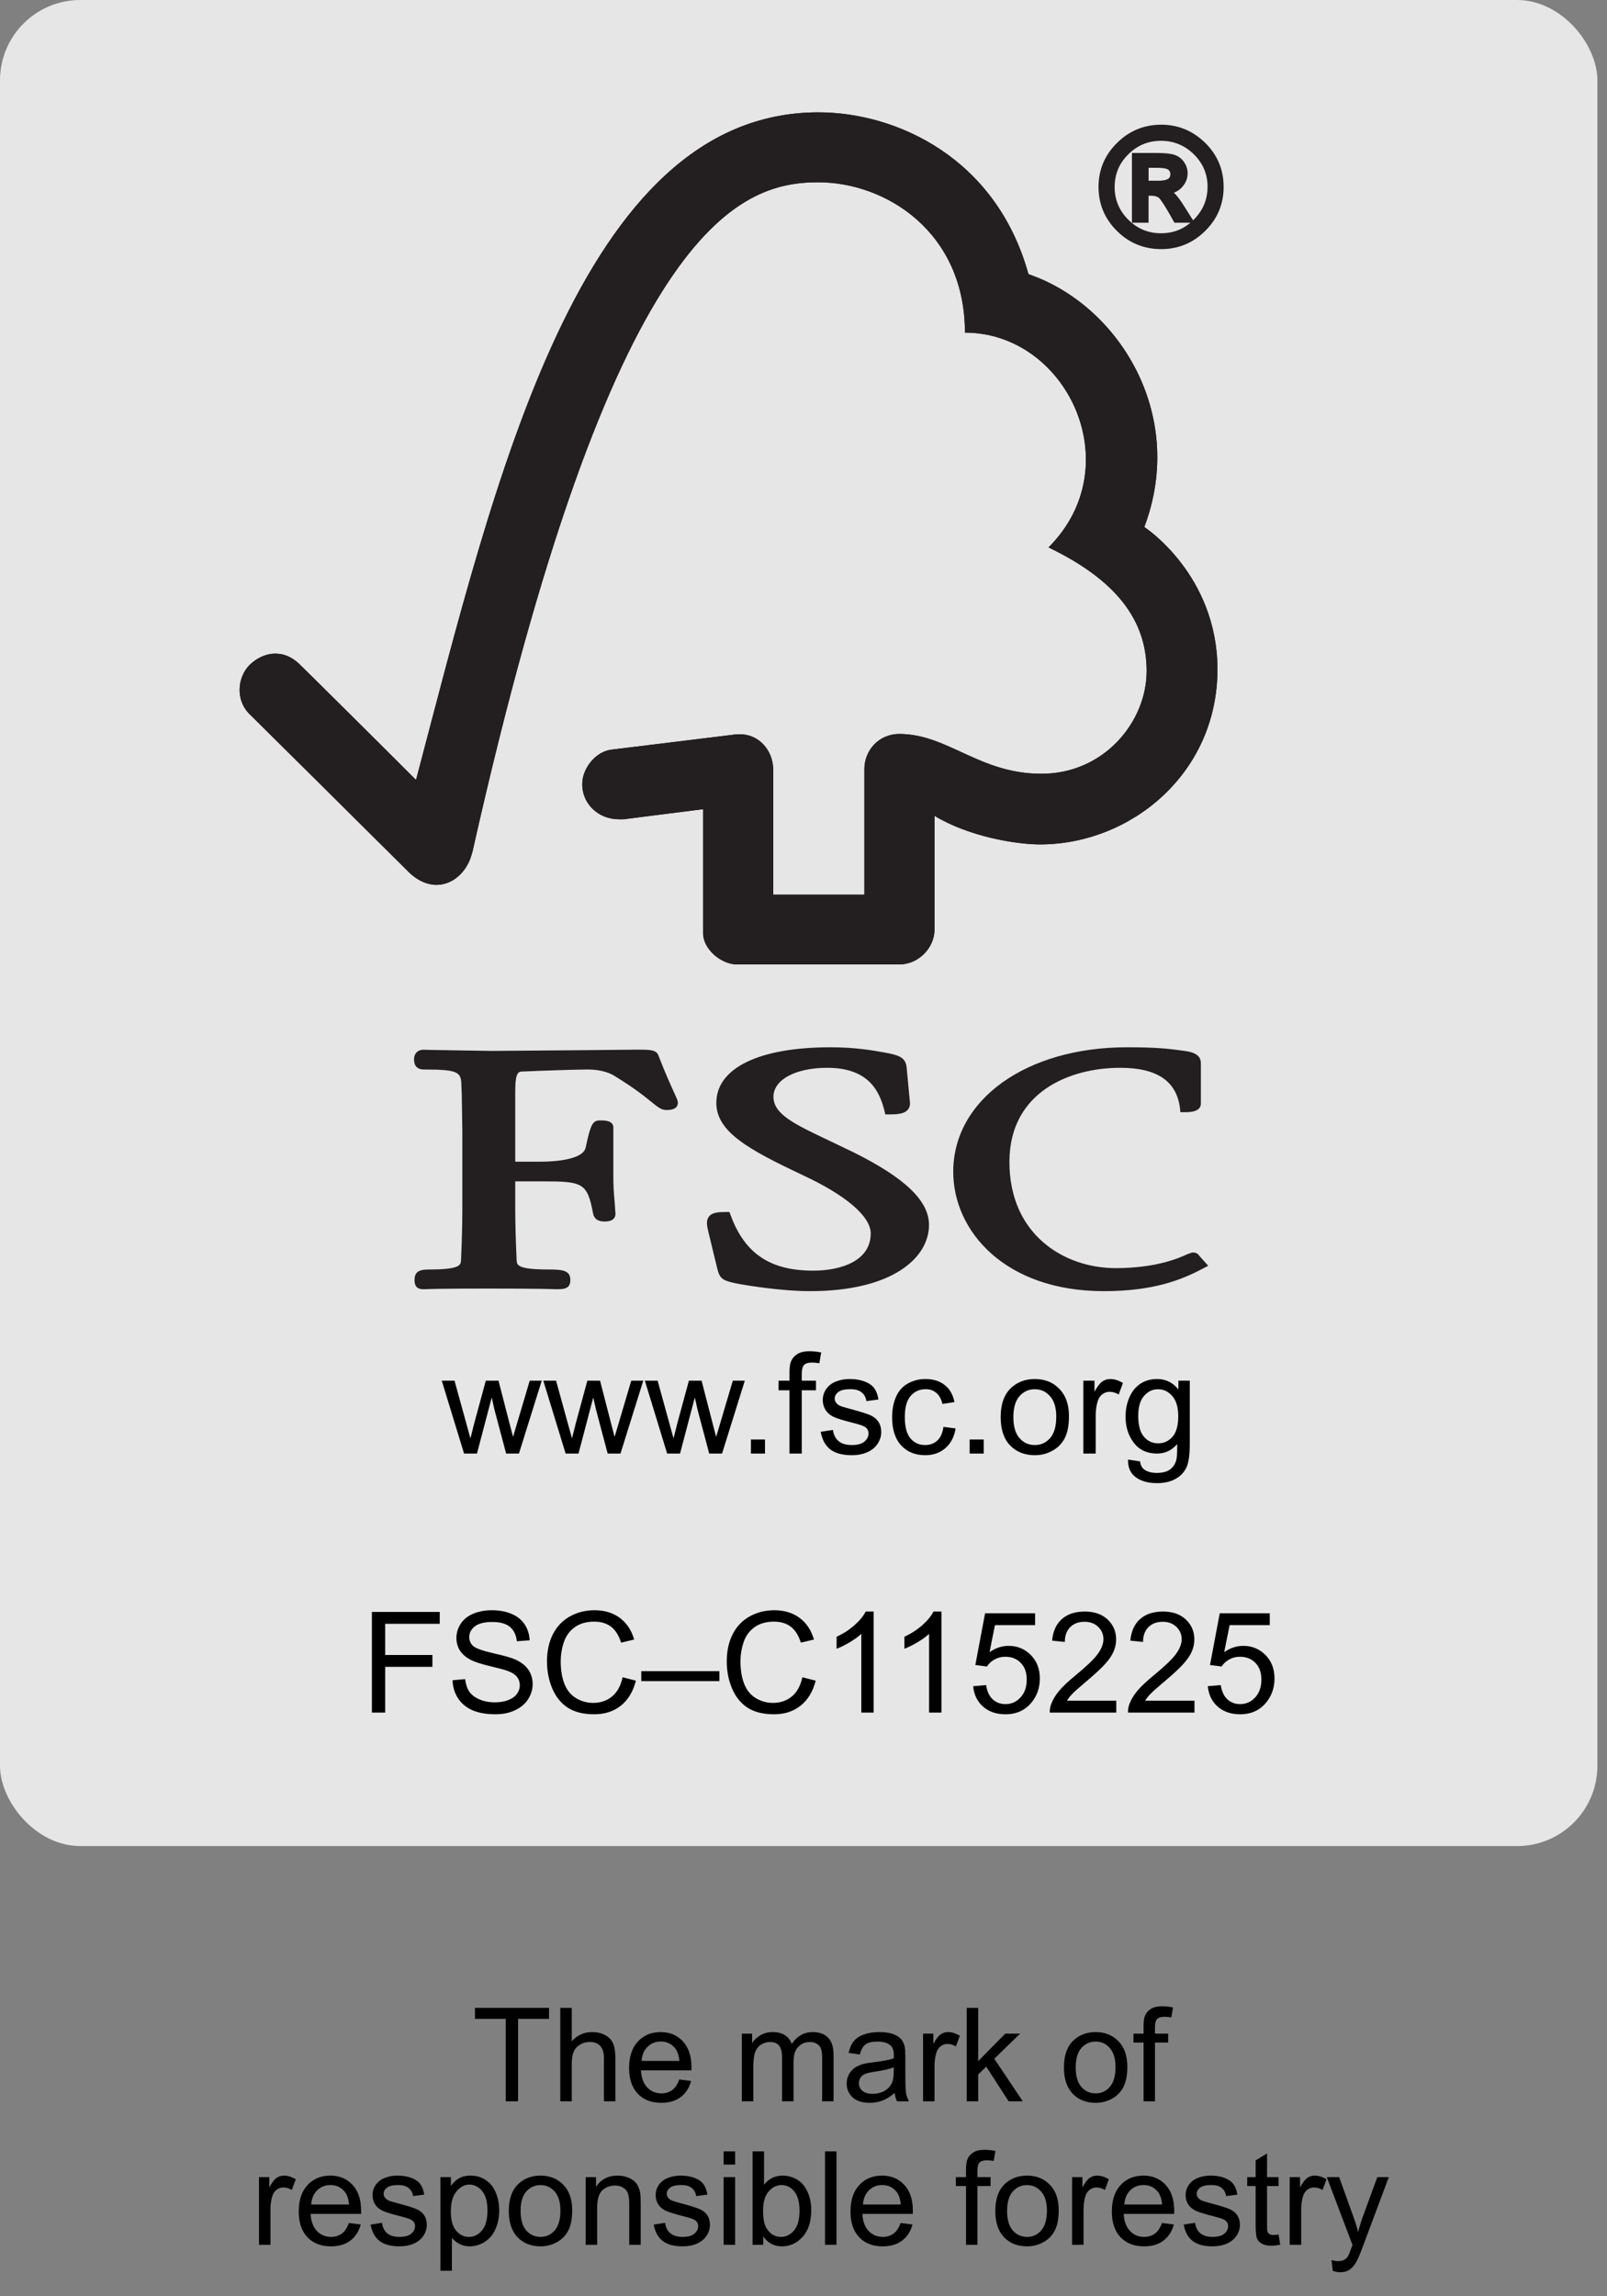 <?xml version="1.0" encoding="UTF-8"?> <svg xmlns="http://www.w3.org/2000/svg" width="112" height="160" viewBox="0 0 112 160" fill="none"><rect x="0" y="0" width="112" height="160" fill="#808080" stroke="none"/><rect opacity="0.8" width="111.33" height="128.631" rx="5.596" fill="white"></rect><g clip-path="url(#clip0_6961_6793)"><path d="M57.045 7.828C40.364 7.828 34.478 33.609 28.994 54.347C27.011 52.353 20.907 46.297 20.901 46.307C19.673 45.097 18.263 45.49 17.399 46.328C16.53 47.199 16.403 48.796 17.399 49.765C17.45 49.808 25.67 57.962 28.511 60.789C29.295 61.548 30.429 61.995 31.563 61.336C32.737 60.617 32.898 59.346 32.93 59.346C42.669 15.938 51.373 12.701 57.022 12.701C61.775 12.701 67.252 16.192 67.252 23.177C74.339 23.177 78.781 32.44 73.077 38.143C77.806 40.419 79.915 43.217 79.915 46.759C79.915 50.304 76.931 53.923 72.575 53.914C68.255 53.914 66.06 51.153 62.695 51.141C61.169 51.141 60.243 52.367 60.243 53.577V62.341H53.889V53.61C53.871 52.242 52.859 51.165 51.598 51.165C51.578 51.165 51.054 51.181 51.062 51.199L42.552 52.242C41.526 52.396 40.578 53.505 40.578 54.649C40.578 55.992 41.683 57.106 43.191 57.087C43.383 57.087 43.641 57.087 43.616 57.066C43.601 57.066 49.003 56.383 49.003 56.383V65.033C49.003 66.127 50.251 67.201 51.372 67.201H62.677C63.992 67.201 65.134 66.072 65.134 64.747V56.847C67.5 58.282 70.79 58.838 72.478 58.838C78.82 58.838 84.869 53.88 84.851 46.607C84.826 40.014 79.753 36.721 79.753 36.721C82.731 28.835 77.915 21.221 71.678 19.104C69.43 10.969 62.444 7.828 57.045 7.828Z" fill="#231F20"></path><path d="M57.045 7.828C40.364 7.828 34.478 33.609 28.994 54.347C27.011 52.353 20.907 46.297 20.901 46.307C19.673 45.097 18.263 45.49 17.399 46.328C16.53 47.199 16.403 48.796 17.399 49.765C17.45 49.808 25.67 57.962 28.511 60.789C29.295 61.548 30.429 61.995 31.563 61.336C32.737 60.617 32.898 59.346 32.93 59.346C42.669 15.938 51.373 12.701 57.022 12.701C61.775 12.701 67.252 16.192 67.252 23.177C74.339 23.177 78.781 32.44 73.077 38.143C77.806 40.419 79.915 43.217 79.915 46.759C79.915 50.304 76.931 53.923 72.575 53.914C68.255 53.914 66.06 51.153 62.695 51.141C61.169 51.141 60.243 52.367 60.243 53.577V62.341H53.889V53.61C53.871 52.242 52.859 51.165 51.598 51.165C51.578 51.165 51.054 51.181 51.062 51.199L42.552 52.242C41.526 52.396 40.578 53.505 40.578 54.649C40.578 55.992 41.683 57.106 43.191 57.087C43.383 57.087 43.641 57.087 43.616 57.066C43.601 57.066 49.003 56.383 49.003 56.383V65.033C49.003 66.127 50.251 67.201 51.372 67.201H62.677C63.992 67.201 65.134 66.072 65.134 64.747V56.847C67.5 58.282 70.79 58.838 72.478 58.838C78.82 58.838 84.869 53.88 84.851 46.607C84.826 40.014 79.753 36.721 79.753 36.721C82.731 28.835 77.915 21.221 71.678 19.104C69.43 10.969 62.444 7.828 57.045 7.828ZM49.925 76.847C49.925 78.885 52.211 80.115 55.978 81.897C58.966 83.287 60.685 84.76 60.685 85.944C60.685 87.859 58.616 88.537 56.677 88.537C53.676 88.537 51.905 87.347 50.923 84.677L50.837 84.452H50.595C50.068 84.452 49.648 84.477 49.414 84.76C49.205 85.034 49.264 85.392 49.349 85.742C49.343 85.733 50.012 88.479 50.012 88.479C50.191 89.147 50.433 89.255 51.505 89.465C51.975 89.546 54.401 89.965 56.456 89.965C62.188 89.965 64.747 87.648 64.747 85.35C64.747 83.676 63.081 82.077 59.487 80.291L57.855 79.508C55.396 78.343 53.906 77.65 53.906 76.421C53.906 75.231 55.449 74.403 57.648 74.403C60.522 74.403 61.288 75.999 61.64 77.389L61.702 77.65H61.974C62.613 77.65 63.017 77.598 63.253 77.342C63.39 77.196 63.446 76.995 63.413 76.76L63.189 74.389C63.126 73.625 62.543 73.516 61.733 73.352C60.77 73.181 59.617 72.973 57.877 72.973C52.897 72.972 49.925 74.424 49.925 76.847ZM66.436 81.648C66.436 85.776 70.035 89.965 76.931 89.965C80.405 89.965 82.357 89.172 83.814 88.402L84.207 88.196L83.571 87.488L83.606 87.523C83.452 87.312 83.332 87.27 83.099 87.27L82.763 87.385C82.241 87.626 80.647 88.361 77.754 88.361C74.188 88.361 70.352 86.049 70.352 80.958C70.352 76.114 74.516 74.403 78.065 74.403C80.623 74.403 81.983 75.309 82.236 77.188L82.265 77.494H82.583C82.887 77.494 83.695 77.494 83.695 76.892V74.07C83.695 73.373 82.894 73.279 82.56 73.228L82.226 73.181C81.408 73.075 80.624 72.972 78.549 72.972C71.528 72.972 66.436 76.622 66.436 81.648ZM40.466 73.176L34.258 73.226L30.121 73.159L29.492 73.144C29.123 73.144 28.858 73.408 28.858 73.79C28.858 73.965 28.858 74.521 29.544 74.521C32.044 74.521 32.136 74.72 32.159 75.674L32.183 76.275L32.222 78.818V84.292C32.222 85.197 32.189 86.641 32.13 87.804C32.113 88.14 32.096 88.457 29.889 88.457C29.262 88.457 28.892 88.583 28.892 89.185C28.892 89.366 28.892 89.83 29.492 89.83H29.631C29.895 89.818 30.594 89.785 34.049 89.785C37.729 89.785 38.467 89.823 38.718 89.83H38.847C39.33 89.83 39.751 89.785 39.751 89.185C39.751 88.513 39.192 88.457 38.259 88.457C36.041 88.457 36.024 88.14 36.008 87.811C35.955 86.742 35.91 85.299 35.91 84.291V82.315H37.77C40.616 82.315 40.932 82.396 41.339 84.576C41.456 85.051 41.837 85.111 42.154 85.111C42.823 85.111 42.896 84.747 42.896 84.586L42.84 83.766C42.776 83.155 42.745 82.54 42.747 81.925V78.57C42.747 78.067 42.138 78.067 41.813 78.067C41.277 78.067 41.152 78.406 40.811 79.993C40.654 80.594 39.479 80.944 37.587 80.944H35.91V76.017C35.91 74.675 36.148 74.665 36.444 74.661C37.533 74.611 40.171 74.52 40.964 74.52C41.718 74.52 42.412 74.692 42.855 74.984C44.266 75.852 44.987 76.444 45.424 76.801C45.852 77.141 46.092 77.343 46.44 77.343C46.646 77.343 47.245 77.343 47.245 76.827C47.245 76.701 47.188 76.585 46.995 76.159C46.768 75.652 46.38 74.822 45.89 73.545C45.748 73.138 45.282 73.138 44.412 73.138L40.466 73.176ZM79.829 12.817H80.706C81.107 12.817 81.385 12.752 81.547 12.639C81.701 12.524 81.781 12.359 81.781 12.144C81.781 11.94 81.701 11.776 81.555 11.659C81.407 11.546 81.107 11.482 80.652 11.482H79.829L79.829 12.817ZM82.859 15.309H81.977C81.425 14.309 81.057 13.748 80.894 13.617C80.723 13.491 80.515 13.43 80.257 13.43H79.83V15.309H79.11V10.885H80.654C81.114 10.885 81.462 10.918 81.714 10.989C81.962 11.046 82.165 11.185 82.319 11.398C82.475 11.604 82.555 11.84 82.555 12.082C82.555 12.384 82.445 12.655 82.221 12.904C82.003 13.152 81.691 13.29 81.279 13.323V13.335C81.541 13.401 81.892 13.771 82.312 14.448L82.859 15.309ZM80.919 16.47C81.869 16.47 82.678 16.139 83.353 15.464C84.029 14.787 84.374 13.981 84.38 13.027C84.38 12.082 84.04 11.273 83.364 10.605C82.685 9.937 81.869 9.596 80.919 9.596C79.968 9.596 79.149 9.931 78.482 10.599C77.807 11.273 77.472 12.082 77.467 13.027C77.467 13.974 77.807 14.787 78.476 15.458C79.151 16.131 79.962 16.47 80.919 16.47ZM80.936 8.915C82.063 8.915 83.031 9.315 83.843 10.114C84.662 10.924 85.066 11.895 85.066 13.027C85.066 14.161 84.66 15.132 83.853 15.938C83.043 16.741 82.071 17.147 80.936 17.147C79.791 17.147 78.809 16.75 78.004 15.948C77.185 15.139 76.781 14.167 76.781 13.027C76.781 11.895 77.187 10.93 78.004 10.121C78.809 9.315 79.791 8.915 80.936 8.915Z" fill="#231F20"></path><path d="M80.934 17.358C79.726 17.358 78.688 16.932 77.845 16.091C76.991 15.249 76.562 14.217 76.562 13.022C76.562 11.835 76.991 10.806 77.845 9.965C78.694 9.119 79.733 8.688 80.934 8.688C82.111 8.688 83.145 9.117 83.999 9.957C84.854 10.799 85.281 11.828 85.281 13.021C85.281 14.211 84.856 15.24 84.005 16.081C83.158 16.928 82.121 17.358 80.934 17.358ZM80.934 9.125C79.855 9.125 78.92 9.509 78.154 10.273C77.377 11.043 76.995 11.94 76.995 13.021C76.995 14.11 77.377 15.013 78.154 15.78C78.91 16.535 79.85 16.922 80.934 16.922C82.016 16.922 82.923 16.548 83.696 15.774C84.458 15.013 84.845 14.091 84.845 13.021C84.845 11.951 84.455 11.021 83.69 10.264C82.923 9.507 81.993 9.125 80.934 9.125Z" fill="#231F20"></path><path d="M80.918 16.688C79.915 16.688 79.042 16.327 78.32 15.611C77.605 14.898 77.242 14.028 77.242 13.025C77.251 12.015 77.615 11.148 78.326 10.442C79.034 9.737 79.905 9.375 80.918 9.375C81.92 9.375 82.794 9.737 83.514 10.447C84.234 11.154 84.597 12.025 84.597 13.025C84.591 14.03 84.225 14.901 83.504 15.617C82.795 16.331 81.921 16.688 80.918 16.688ZM80.918 9.811C80.028 9.811 79.261 10.13 78.638 10.752C77.999 11.384 77.692 12.125 77.684 13.028C77.684 13.909 78.002 14.676 78.631 15.302C79.273 15.94 80.022 16.253 80.918 16.253C81.816 16.253 82.559 15.943 83.198 15.305C83.838 14.669 84.152 13.921 84.162 13.022C84.162 12.132 83.846 11.39 83.209 10.755C82.573 10.13 81.801 9.811 80.918 9.811Z" fill="#231F20"></path><path d="M83.258 15.519H81.851L81.788 15.406C81.031 14.035 80.801 13.81 80.761 13.778C80.636 13.691 80.468 13.639 80.26 13.639H80.048V15.519H78.891V10.66H80.654C81.157 10.66 81.512 10.695 81.773 10.765C82.066 10.841 82.312 11.005 82.499 11.26C82.681 11.507 82.772 11.781 82.772 12.072C82.772 12.433 82.64 12.76 82.381 13.043C82.234 13.214 82.044 13.339 81.818 13.426C82.026 13.627 82.25 13.923 82.503 14.326L83.258 15.519ZM82.108 15.084H82.461L82.129 14.558C81.589 13.688 81.304 13.561 81.232 13.546L81.115 13.521C81.328 13.749 81.656 14.272 82.108 15.084ZM79.327 15.084H79.612V13.204H80.261C80.56 13.204 80.821 13.281 81.027 13.434C81.04 13.442 81.052 13.451 81.063 13.462V13.13L81.264 13.094C81.618 13.068 81.877 12.955 82.055 12.752C82.248 12.543 82.338 12.324 82.338 12.072C82.338 11.879 82.272 11.688 82.146 11.517C82.019 11.347 81.86 11.24 81.661 11.192C81.438 11.124 81.113 11.096 80.655 11.096H79.328V15.084H79.327Z" fill="#231F20"></path><path d="M80.71 13.028H79.613V11.258H80.656C81.159 11.258 81.496 11.332 81.692 11.483C81.897 11.641 82.003 11.87 82.003 12.139C82.003 12.422 81.894 12.648 81.683 12.809C81.475 12.96 81.156 13.028 80.71 13.028ZM80.051 12.593H80.712C81.144 12.593 81.34 12.515 81.426 12.454C81.521 12.38 81.569 12.283 81.569 12.139C81.571 12.079 81.559 12.02 81.534 11.965C81.509 11.911 81.472 11.863 81.426 11.825C81.385 11.796 81.21 11.694 80.657 11.694H80.051V12.593Z" fill="#231F20"></path></g><path d="M35.248 146.414V140.673H33.103V139.904H38.263V140.673H36.109V146.414H35.248ZM39.049 146.414V139.904H39.848V142.24C40.221 141.808 40.692 141.592 41.26 141.592C41.61 141.592 41.913 141.661 42.171 141.8C42.428 141.937 42.612 142.126 42.721 142.369C42.834 142.612 42.89 142.964 42.89 143.426V146.414H42.091V143.426C42.091 143.026 42.003 142.736 41.829 142.555C41.657 142.372 41.413 142.28 41.096 142.28C40.859 142.28 40.636 142.342 40.426 142.467C40.218 142.588 40.07 142.754 39.982 142.964C39.893 143.174 39.848 143.464 39.848 143.834V146.414H39.049ZM47.339 144.895L48.165 144.998C48.035 145.48 47.794 145.855 47.441 146.121C47.089 146.387 46.639 146.521 46.092 146.521C45.402 146.521 44.854 146.309 44.449 145.886C44.046 145.459 43.845 144.863 43.845 144.096C43.845 143.303 44.049 142.687 44.458 142.249C44.866 141.811 45.396 141.592 46.047 141.592C46.678 141.592 47.193 141.806 47.593 142.236C47.992 142.665 48.192 143.269 48.192 144.047C48.192 144.095 48.19 144.166 48.188 144.26H44.671C44.7 144.779 44.847 145.175 45.11 145.45C45.374 145.726 45.702 145.863 46.096 145.863C46.389 145.863 46.639 145.786 46.846 145.633C47.054 145.479 47.218 145.233 47.339 144.895ZM44.715 143.603H47.348C47.313 143.207 47.212 142.909 47.046 142.711C46.792 142.403 46.462 142.249 46.056 142.249C45.689 142.249 45.38 142.372 45.128 142.618C44.879 142.863 44.742 143.192 44.715 143.603ZM51.704 146.414V141.698H52.419V142.36C52.567 142.129 52.764 141.944 53.01 141.805C53.255 141.663 53.535 141.592 53.849 141.592C54.198 141.592 54.484 141.664 54.706 141.809C54.931 141.954 55.089 142.157 55.181 142.418C55.554 141.867 56.04 141.592 56.638 141.592C57.105 141.592 57.465 141.722 57.717 141.983C57.968 142.24 58.094 142.638 58.094 143.177V146.414H57.299V143.443C57.299 143.124 57.273 142.894 57.219 142.755C57.169 142.613 57.076 142.499 56.94 142.413C56.803 142.327 56.644 142.284 56.46 142.284C56.128 142.284 55.853 142.395 55.634 142.618C55.415 142.837 55.306 143.189 55.306 143.674V146.414H54.506V143.35C54.506 142.995 54.441 142.729 54.311 142.551C54.181 142.373 53.967 142.284 53.671 142.284C53.446 142.284 53.238 142.344 53.045 142.462C52.856 142.581 52.718 142.754 52.632 142.982C52.547 143.21 52.504 143.538 52.504 143.967V146.414H51.704ZM62.357 145.832C62.061 146.084 61.775 146.262 61.5 146.365C61.227 146.469 60.934 146.521 60.621 146.521C60.103 146.521 59.704 146.395 59.426 146.143C59.148 145.889 59.009 145.564 59.009 145.171C59.009 144.94 59.061 144.73 59.164 144.54C59.271 144.348 59.408 144.194 59.577 144.078C59.749 143.963 59.941 143.876 60.154 143.816C60.311 143.775 60.548 143.735 60.865 143.697C61.51 143.62 61.985 143.528 62.29 143.421C62.293 143.312 62.295 143.242 62.295 143.213C62.295 142.887 62.219 142.657 62.068 142.524C61.864 142.344 61.56 142.253 61.158 142.253C60.782 142.253 60.504 142.32 60.323 142.453C60.145 142.583 60.014 142.816 59.928 143.15L59.146 143.044C59.218 142.709 59.334 142.44 59.497 142.236C59.66 142.028 59.895 141.87 60.203 141.761C60.511 141.648 60.868 141.592 61.273 141.592C61.676 141.592 62.003 141.639 62.255 141.734C62.506 141.829 62.691 141.948 62.81 142.094C62.928 142.236 63.011 142.416 63.058 142.635C63.085 142.771 63.098 143.017 63.098 143.372V144.438C63.098 145.181 63.115 145.652 63.147 145.85C63.183 146.046 63.251 146.233 63.352 146.414H62.517C62.434 146.248 62.38 146.054 62.357 145.832ZM62.29 144.047C62 144.166 61.565 144.266 60.985 144.349C60.656 144.397 60.424 144.45 60.288 144.509C60.151 144.568 60.046 144.656 59.972 144.771C59.898 144.884 59.861 145.009 59.861 145.149C59.861 145.362 59.941 145.539 60.101 145.681C60.264 145.823 60.501 145.895 60.812 145.895C61.119 145.895 61.393 145.828 61.633 145.695C61.873 145.559 62.049 145.374 62.161 145.14C62.247 144.959 62.29 144.693 62.29 144.34V144.047ZM64.333 146.414V141.698H65.052V142.413C65.236 142.079 65.404 141.858 65.558 141.752C65.715 141.645 65.887 141.592 66.073 141.592C66.343 141.592 66.617 141.678 66.895 141.849L66.62 142.591C66.424 142.475 66.229 142.418 66.034 142.418C65.859 142.418 65.702 142.471 65.563 142.578C65.424 142.681 65.325 142.826 65.265 143.013C65.177 143.297 65.132 143.608 65.132 143.945V146.414H64.333ZM67.374 146.414V139.904H68.174V143.617L70.065 141.698H71.1L69.297 143.448L71.282 146.414H70.296L68.738 144.003L68.174 144.545V146.414H67.374ZM74.151 144.056C74.151 143.183 74.393 142.536 74.879 142.116C75.284 141.766 75.779 141.592 76.362 141.592C77.01 141.592 77.54 141.805 77.952 142.231C78.363 142.655 78.569 143.241 78.569 143.99C78.569 144.596 78.477 145.075 78.293 145.424C78.113 145.77 77.848 146.04 77.499 146.232C77.152 146.424 76.773 146.521 76.362 146.521C75.702 146.521 75.167 146.309 74.759 145.886C74.353 145.462 74.151 144.853 74.151 144.056ZM74.972 144.056C74.972 144.66 75.104 145.113 75.367 145.415C75.631 145.714 75.962 145.863 76.362 145.863C76.759 145.863 77.089 145.712 77.352 145.411C77.616 145.109 77.747 144.648 77.747 144.03C77.747 143.446 77.614 143.005 77.348 142.706C77.084 142.404 76.756 142.253 76.362 142.253C75.962 142.253 75.631 142.403 75.367 142.702C75.104 143.001 74.972 143.452 74.972 144.056ZM79.701 146.414V142.32H78.995V141.698H79.701V141.197C79.701 140.88 79.729 140.644 79.785 140.491C79.862 140.283 79.997 140.116 80.19 139.989C80.385 139.859 80.657 139.793 81.007 139.793C81.232 139.793 81.48 139.82 81.753 139.873L81.633 140.57C81.467 140.541 81.31 140.526 81.162 140.526C80.919 140.526 80.748 140.578 80.647 140.681C80.546 140.785 80.496 140.979 80.496 141.263V141.698H81.415V142.32H80.496V146.414H79.701ZM18.05 156.414V151.698H18.77V152.413C18.953 152.079 19.122 151.858 19.276 151.752C19.433 151.645 19.605 151.592 19.791 151.592C20.06 151.592 20.334 151.678 20.613 151.849L20.337 152.591C20.142 152.475 19.946 152.418 19.751 152.418C19.576 152.418 19.419 152.471 19.28 152.578C19.141 152.681 19.042 152.826 18.983 153.013C18.894 153.297 18.85 153.608 18.85 153.945V156.414H18.05ZM24.316 154.895L25.142 154.998C25.011 155.48 24.77 155.855 24.418 156.121C24.066 156.387 23.616 156.521 23.068 156.521C22.378 156.521 21.831 156.309 21.425 155.886C21.023 155.459 20.821 154.863 20.821 154.096C20.821 153.303 21.025 152.687 21.434 152.249C21.843 151.811 22.372 151.592 23.024 151.592C23.654 151.592 24.169 151.806 24.569 152.236C24.968 152.665 25.168 153.269 25.168 154.047C25.168 154.095 25.167 154.166 25.164 154.26H21.647C21.677 154.779 21.823 155.175 22.087 155.45C22.35 155.726 22.679 155.863 23.073 155.863C23.366 155.863 23.616 155.786 23.823 155.633C24.03 155.479 24.194 155.233 24.316 154.895ZM21.692 153.603H24.325C24.289 153.207 24.189 152.909 24.023 152.711C23.768 152.403 23.438 152.249 23.032 152.249C22.665 152.249 22.356 152.372 22.105 152.618C21.856 152.863 21.718 153.192 21.692 153.603ZM25.83 155.006L26.62 154.882C26.665 155.199 26.788 155.442 26.989 155.61C27.193 155.779 27.477 155.863 27.841 155.863C28.209 155.863 28.481 155.789 28.659 155.641C28.836 155.49 28.925 155.314 28.925 155.113C28.925 154.932 28.846 154.79 28.69 154.687C28.58 154.616 28.308 154.525 27.873 154.416C27.286 154.268 26.879 154.141 26.651 154.034C26.427 153.924 26.255 153.775 26.136 153.586C26.021 153.393 25.963 153.181 25.963 152.951C25.963 152.74 26.011 152.546 26.105 152.369C26.203 152.188 26.335 152.039 26.5 151.92C26.625 151.829 26.794 151.752 27.007 151.689C27.223 151.624 27.454 151.592 27.699 151.592C28.069 151.592 28.394 151.645 28.672 151.752C28.953 151.858 29.16 152.003 29.294 152.187C29.427 152.367 29.518 152.61 29.569 152.915L28.787 153.022C28.752 152.779 28.648 152.589 28.477 152.453C28.308 152.317 28.068 152.249 27.757 152.249C27.39 152.249 27.128 152.31 26.971 152.431C26.814 152.552 26.736 152.694 26.736 152.857C26.736 152.961 26.768 153.054 26.834 153.137C26.899 153.223 27.001 153.294 27.14 153.35C27.22 153.38 27.455 153.448 27.846 153.554C28.411 153.705 28.805 153.83 29.027 153.927C29.252 154.022 29.428 154.161 29.555 154.345C29.683 154.528 29.746 154.756 29.746 155.029C29.746 155.295 29.668 155.547 29.511 155.784C29.357 156.017 29.134 156.199 28.841 156.33C28.547 156.457 28.216 156.521 27.846 156.521C27.233 156.521 26.765 156.393 26.443 156.139C26.123 155.884 25.919 155.507 25.83 155.006ZM30.697 158.221V151.698H31.425V152.311C31.597 152.071 31.791 151.892 32.007 151.774C32.223 151.652 32.485 151.592 32.792 151.592C33.195 151.592 33.55 151.695 33.858 151.903C34.166 152.11 34.398 152.403 34.555 152.782C34.712 153.158 34.791 153.571 34.791 154.021C34.791 154.503 34.703 154.938 34.529 155.326C34.357 155.711 34.105 156.007 33.774 156.214C33.445 156.419 33.099 156.521 32.735 156.521C32.468 156.521 32.229 156.464 32.016 156.352C31.805 156.239 31.632 156.097 31.496 155.926V158.221H30.697ZM31.421 154.083C31.421 154.69 31.543 155.138 31.789 155.428C32.035 155.718 32.332 155.863 32.681 155.863C33.037 155.863 33.34 155.714 33.592 155.415C33.846 155.113 33.974 154.647 33.974 154.016C33.974 153.415 33.849 152.965 33.601 152.666C33.355 152.367 33.06 152.218 32.717 152.218C32.377 152.218 32.075 152.378 31.811 152.697C31.551 153.014 31.421 153.476 31.421 154.083ZM35.461 154.056C35.461 153.183 35.704 152.536 36.19 152.116C36.595 151.766 37.089 151.592 37.673 151.592C38.321 151.592 38.851 151.805 39.262 152.231C39.674 152.655 39.879 153.241 39.879 153.99C39.879 154.596 39.788 155.075 39.604 155.424C39.424 155.77 39.159 156.04 38.809 156.232C38.463 156.424 38.084 156.521 37.673 156.521C37.012 156.521 36.478 156.309 36.07 155.886C35.664 155.462 35.461 154.853 35.461 154.056ZM36.283 154.056C36.283 154.66 36.414 155.113 36.678 155.415C36.941 155.714 37.273 155.863 37.673 155.863C38.069 155.863 38.399 155.712 38.663 155.411C38.926 155.109 39.058 154.648 39.058 154.03C39.058 153.446 38.925 153.005 38.658 152.706C38.395 152.404 38.066 152.253 37.673 152.253C37.273 152.253 36.941 152.403 36.678 152.702C36.414 153.001 36.283 153.452 36.283 154.056ZM40.821 156.414V151.698H41.54V152.369C41.886 151.851 42.387 151.592 43.041 151.592C43.325 151.592 43.586 151.644 43.822 151.747C44.062 151.848 44.241 151.981 44.36 152.147C44.478 152.313 44.561 152.509 44.608 152.737C44.638 152.885 44.653 153.144 44.653 153.514V156.414H43.854V153.546C43.854 153.22 43.822 152.977 43.76 152.817C43.698 152.655 43.587 152.526 43.427 152.431C43.27 152.333 43.085 152.284 42.872 152.284C42.532 152.284 42.237 152.393 41.989 152.609C41.743 152.825 41.62 153.235 41.62 153.839V156.414H40.821ZM45.563 155.006L46.354 154.882C46.398 155.199 46.521 155.442 46.722 155.61C46.926 155.779 47.211 155.863 47.575 155.863C47.942 155.863 48.214 155.789 48.392 155.641C48.569 155.49 48.658 155.314 48.658 155.113C48.658 154.932 48.58 154.79 48.423 154.687C48.313 154.616 48.041 154.525 47.606 154.416C47.02 154.268 46.613 154.141 46.385 154.034C46.16 153.924 45.988 153.775 45.87 153.586C45.754 153.393 45.696 153.181 45.696 152.951C45.696 152.74 45.744 152.546 45.839 152.369C45.936 152.188 46.068 152.039 46.234 151.92C46.358 151.829 46.527 151.752 46.74 151.689C46.956 151.624 47.187 151.592 47.433 151.592C47.803 151.592 48.127 151.645 48.405 151.752C48.686 151.858 48.894 152.003 49.027 152.187C49.16 152.367 49.252 152.61 49.302 152.915L48.52 153.022C48.485 152.779 48.381 152.589 48.21 152.453C48.041 152.317 47.801 152.249 47.49 152.249C47.123 152.249 46.861 152.31 46.704 152.431C46.547 152.552 46.469 152.694 46.469 152.857C46.469 152.961 46.502 153.054 46.567 153.137C46.632 153.223 46.734 153.294 46.873 153.35C46.953 153.38 47.188 153.448 47.579 153.554C48.145 153.705 48.538 153.83 48.76 153.927C48.985 154.022 49.161 154.161 49.289 154.345C49.416 154.528 49.48 154.756 49.48 155.029C49.48 155.295 49.401 155.547 49.244 155.784C49.09 156.017 48.867 156.199 48.574 156.33C48.281 156.457 47.949 156.521 47.579 156.521C46.966 156.521 46.499 156.393 46.176 156.139C45.856 155.884 45.652 155.507 45.563 155.006ZM50.434 150.824V149.904H51.234V150.824H50.434ZM50.434 156.414V151.698H51.234V156.414H50.434ZM53.192 156.414H52.45V149.904H53.249V152.227C53.587 151.803 54.018 151.592 54.542 151.592C54.832 151.592 55.106 151.651 55.363 151.769C55.624 151.885 55.837 152.049 56.003 152.262C56.171 152.472 56.303 152.727 56.398 153.026C56.492 153.325 56.54 153.645 56.54 153.985C56.54 154.793 56.34 155.418 55.94 155.859C55.541 156.3 55.061 156.521 54.502 156.521C53.945 156.521 53.509 156.288 53.192 155.823V156.414ZM53.183 154.021C53.183 154.586 53.26 154.995 53.414 155.246C53.666 155.658 54.006 155.863 54.435 155.863C54.784 155.863 55.086 155.712 55.341 155.411C55.596 155.106 55.723 154.653 55.723 154.052C55.723 153.436 55.6 152.982 55.354 152.689C55.112 152.395 54.817 152.249 54.471 152.249C54.121 152.249 53.819 152.401 53.565 152.706C53.31 153.008 53.183 153.446 53.183 154.021ZM57.499 156.414V149.904H58.298V156.414H57.499ZM62.77 154.895L63.596 154.998C63.465 155.48 63.224 155.855 62.872 156.121C62.52 156.387 62.07 156.521 61.522 156.521C60.832 156.521 60.285 156.309 59.879 155.886C59.477 155.459 59.275 154.863 59.275 154.096C59.275 153.303 59.479 152.687 59.888 152.249C60.297 151.811 60.826 151.592 61.478 151.592C62.108 151.592 62.623 151.806 63.023 152.236C63.422 152.665 63.622 153.269 63.622 154.047C63.622 154.095 63.621 154.166 63.618 154.26H60.101C60.131 154.779 60.277 155.175 60.541 155.45C60.804 155.726 61.133 155.863 61.526 155.863C61.819 155.863 62.07 155.786 62.277 155.633C62.484 155.479 62.648 155.233 62.77 154.895ZM60.145 153.603H62.779C62.743 153.207 62.642 152.909 62.477 152.711C62.222 152.403 61.892 152.249 61.486 152.249C61.119 152.249 60.81 152.372 60.559 152.618C60.31 152.863 60.172 153.192 60.145 153.603ZM67.326 156.414V152.32H66.62V151.698H67.326V151.197C67.326 150.88 67.354 150.644 67.41 150.491C67.487 150.283 67.622 150.116 67.814 149.989C68.01 149.859 68.282 149.793 68.631 149.793C68.856 149.793 69.105 149.82 69.377 149.873L69.257 150.57C69.091 150.541 68.935 150.526 68.787 150.526C68.544 150.526 68.372 150.578 68.272 150.681C68.171 150.785 68.121 150.979 68.121 151.263V151.698H69.04V152.32H68.121V156.414H67.326ZM69.368 154.056C69.368 153.183 69.611 152.536 70.097 152.116C70.502 151.766 70.996 151.592 71.58 151.592C72.228 151.592 72.758 151.805 73.169 152.231C73.581 152.655 73.787 153.241 73.787 153.99C73.787 154.596 73.695 155.075 73.511 155.424C73.331 155.77 73.066 156.04 72.716 156.232C72.37 156.424 71.991 156.521 71.58 156.521C70.919 156.521 70.385 156.309 69.977 155.886C69.571 155.462 69.368 154.853 69.368 154.056ZM70.19 154.056C70.19 154.66 70.322 155.113 70.585 155.415C70.848 155.714 71.18 155.863 71.58 155.863C71.976 155.863 72.306 155.712 72.57 155.411C72.833 155.109 72.965 154.648 72.965 154.03C72.965 153.446 72.832 153.005 72.565 152.706C72.302 152.404 71.973 152.253 71.58 152.253C71.18 152.253 70.848 152.403 70.585 152.702C70.322 153.001 70.19 153.452 70.19 154.056ZM74.719 156.414V151.698H75.438V152.413C75.622 152.079 75.791 151.858 75.945 151.752C76.101 151.645 76.273 151.592 76.46 151.592C76.729 151.592 77.003 151.678 77.281 151.849L77.006 152.591C76.81 152.475 76.615 152.418 76.42 152.418C76.245 152.418 76.088 152.471 75.949 152.578C75.81 152.681 75.711 152.826 75.651 153.013C75.563 153.297 75.518 153.608 75.518 153.945V156.414H74.719ZM80.984 154.895L81.81 154.998C81.68 155.48 81.439 155.855 81.087 156.121C80.734 156.387 80.284 156.521 79.737 156.521C79.047 156.521 78.499 156.309 78.094 155.886C77.691 155.459 77.49 154.863 77.49 154.096C77.49 153.303 77.694 152.687 78.103 152.249C78.511 151.811 79.041 151.592 79.692 151.592C80.323 151.592 80.838 151.806 81.237 152.236C81.637 152.665 81.837 153.269 81.837 154.047C81.837 154.095 81.835 154.166 81.832 154.26H78.316C78.345 154.779 78.492 155.175 78.755 155.45C79.019 155.726 79.347 155.863 79.741 155.863C80.034 155.863 80.284 155.786 80.492 155.633C80.699 155.479 80.863 155.233 80.984 154.895ZM78.36 153.603H80.993C80.958 153.207 80.857 152.909 80.691 152.711C80.437 152.403 80.107 152.249 79.701 152.249C79.334 152.249 79.025 152.372 78.773 152.618C78.524 152.863 78.387 153.192 78.36 153.603ZM82.499 155.006L83.289 154.882C83.333 155.199 83.456 155.442 83.657 155.61C83.862 155.779 84.146 155.863 84.51 155.863C84.877 155.863 85.15 155.789 85.327 155.641C85.505 155.49 85.594 155.314 85.594 155.113C85.594 154.932 85.515 154.79 85.358 154.687C85.249 154.616 84.976 154.525 84.541 154.416C83.955 154.268 83.548 154.141 83.32 154.034C83.095 153.924 82.923 153.775 82.805 153.586C82.689 153.393 82.632 153.181 82.632 152.951C82.632 152.74 82.679 152.546 82.774 152.369C82.872 152.188 83.003 152.039 83.169 151.92C83.293 151.829 83.462 151.752 83.675 151.689C83.891 151.624 84.122 151.592 84.368 151.592C84.738 151.592 85.062 151.645 85.34 151.752C85.622 151.858 85.829 152.003 85.962 152.187C86.095 152.367 86.187 152.61 86.237 152.915L85.456 153.022C85.42 152.779 85.317 152.589 85.145 152.453C84.976 152.317 84.737 152.249 84.426 152.249C84.059 152.249 83.797 152.31 83.64 152.431C83.483 152.552 83.404 152.694 83.404 152.857C83.404 152.961 83.437 153.054 83.502 153.137C83.567 153.223 83.669 153.294 83.808 153.35C83.888 153.38 84.124 153.448 84.514 153.554C85.08 153.705 85.474 153.83 85.696 153.927C85.921 154.022 86.097 154.161 86.224 154.345C86.351 154.528 86.415 154.756 86.415 155.029C86.415 155.295 86.337 155.547 86.18 155.784C86.026 156.017 85.802 156.199 85.509 156.33C85.216 156.457 84.885 156.521 84.514 156.521C83.902 156.521 83.434 156.393 83.111 156.139C82.792 155.884 82.587 155.507 82.499 155.006ZM89.11 155.699L89.226 156.405C89.001 156.453 88.799 156.476 88.622 156.476C88.332 156.476 88.107 156.43 87.947 156.339C87.787 156.247 87.675 156.127 87.609 155.979C87.544 155.828 87.512 155.513 87.512 155.033V152.32H86.926V151.698H87.512V150.531L88.307 150.051V151.698H89.11V152.32H88.307V155.077C88.307 155.305 88.32 155.452 88.347 155.517C88.376 155.582 88.422 155.634 88.484 155.673C88.549 155.711 88.641 155.73 88.76 155.73C88.848 155.73 88.965 155.72 89.11 155.699ZM89.887 156.414V151.698H90.607V152.413C90.79 152.079 90.959 151.858 91.113 151.752C91.27 151.645 91.442 151.592 91.628 151.592C91.897 151.592 92.171 151.678 92.45 151.849L92.174 152.591C91.979 152.475 91.784 152.418 91.588 152.418C91.413 152.418 91.257 152.471 91.117 152.578C90.978 152.681 90.879 152.826 90.82 153.013C90.731 153.297 90.687 153.608 90.687 153.945V156.414H89.887ZM92.889 158.23L92.8 157.48C92.975 157.527 93.127 157.551 93.258 157.551C93.435 157.551 93.577 157.521 93.684 157.462C93.791 157.403 93.878 157.32 93.946 157.213C93.996 157.133 94.078 156.935 94.19 156.618C94.205 156.574 94.229 156.509 94.261 156.423L92.472 151.698H93.333L94.314 154.429C94.442 154.776 94.556 155.14 94.656 155.522C94.748 155.154 94.858 154.796 94.985 154.447L95.993 151.698H96.792L94.998 156.494C94.806 157.012 94.656 157.369 94.55 157.564C94.408 157.828 94.245 158.02 94.061 158.141C93.878 158.266 93.659 158.328 93.404 158.328C93.25 158.328 93.079 158.295 92.889 158.23Z" fill="black"></path><path d="M32.343 101.281L30.788 96.203H31.678L32.486 99.134L32.787 100.224C32.8 100.17 32.888 99.821 33.05 99.177L33.858 96.203H34.743L35.503 99.148L35.757 100.119L36.048 99.139L36.919 96.203H37.756L36.168 101.281H35.274L34.466 98.24L34.27 97.374L33.242 101.281H32.343ZM39.42 101.281L37.866 96.203H38.755L39.563 99.134L39.864 100.224C39.877 100.17 39.965 99.821 40.128 99.177L40.936 96.203H41.82L42.581 99.148L42.834 100.119L43.126 99.139L43.996 96.203H44.833L43.245 101.281H42.351L41.543 98.24L41.347 97.374L40.319 101.281H39.42ZM46.497 101.281L44.943 96.203H45.833L46.641 99.134L46.942 100.224C46.955 100.17 47.042 99.821 47.205 99.177L48.013 96.203H48.898L49.658 99.148L49.911 100.119L50.203 99.139L51.074 96.203H51.91L50.323 101.281H49.428L48.62 98.24L48.424 97.374L47.396 101.281H46.497ZM52.336 101.281V100.301H53.316V101.281H52.336ZM55.023 101.281V96.872H54.263V96.203H55.023V95.662C55.023 95.321 55.054 95.068 55.114 94.902C55.197 94.679 55.342 94.499 55.55 94.362C55.76 94.221 56.053 94.151 56.429 94.151C56.672 94.151 56.939 94.18 57.233 94.237L57.104 94.988C56.925 94.956 56.756 94.94 56.597 94.94C56.335 94.94 56.15 94.996 56.042 95.108C55.934 95.219 55.879 95.428 55.879 95.734V96.203H56.869V96.872H55.879V101.281H55.023ZM57.199 99.765L58.05 99.632C58.098 99.973 58.231 100.234 58.447 100.416C58.667 100.597 58.973 100.688 59.365 100.688C59.761 100.688 60.054 100.609 60.245 100.449C60.437 100.287 60.532 100.097 60.532 99.88C60.532 99.686 60.448 99.533 60.279 99.421C60.161 99.344 59.868 99.247 59.399 99.129C58.768 98.97 58.329 98.833 58.084 98.718C57.842 98.6 57.657 98.439 57.529 98.235C57.405 98.028 57.343 97.8 57.343 97.551C57.343 97.325 57.394 97.116 57.496 96.925C57.601 96.73 57.743 96.569 57.921 96.442C58.055 96.343 58.237 96.26 58.467 96.193C58.699 96.123 58.948 96.088 59.212 96.088C59.611 96.088 59.96 96.145 60.26 96.26C60.563 96.375 60.786 96.531 60.929 96.729C61.073 96.923 61.172 97.185 61.226 97.513L60.384 97.628C60.346 97.366 60.234 97.162 60.049 97.016C59.868 96.869 59.609 96.796 59.275 96.796C58.879 96.796 58.597 96.861 58.428 96.992C58.259 97.123 58.175 97.275 58.175 97.451C58.175 97.562 58.21 97.663 58.28 97.752C58.35 97.845 58.46 97.921 58.61 97.982C58.696 98.014 58.95 98.087 59.37 98.202C59.979 98.364 60.403 98.498 60.642 98.603C60.885 98.705 61.074 98.855 61.211 99.053C61.348 99.251 61.417 99.496 61.417 99.789C61.417 100.076 61.333 100.347 61.163 100.602C60.998 100.854 60.757 101.05 60.441 101.19C60.126 101.327 59.769 101.396 59.37 101.396C58.71 101.396 58.207 101.259 57.859 100.985C57.515 100.711 57.295 100.304 57.199 99.765ZM65.754 99.421L66.601 99.531C66.508 100.114 66.271 100.572 65.888 100.903C65.509 101.232 65.042 101.396 64.487 101.396C63.792 101.396 63.233 101.17 62.809 100.717C62.388 100.261 62.177 99.609 62.177 98.761C62.177 98.213 62.268 97.733 62.45 97.322C62.632 96.91 62.907 96.603 63.277 96.399C63.65 96.192 64.055 96.088 64.492 96.088C65.043 96.088 65.494 96.228 65.845 96.509C66.196 96.786 66.421 97.181 66.519 97.695L65.683 97.824C65.603 97.483 65.461 97.226 65.257 97.054C65.056 96.882 64.812 96.796 64.525 96.796C64.092 96.796 63.739 96.952 63.468 97.264C63.197 97.574 63.062 98.065 63.062 98.737C63.062 99.419 63.193 99.915 63.454 100.224C63.715 100.534 64.057 100.688 64.477 100.688C64.815 100.688 65.097 100.585 65.324 100.377C65.55 100.17 65.694 99.851 65.754 99.421ZM67.581 101.281V100.301H68.561V101.281H67.581ZM69.742 98.742C69.742 97.802 70.004 97.105 70.527 96.652C70.963 96.276 71.496 96.088 72.124 96.088C72.822 96.088 73.393 96.317 73.836 96.777C74.279 97.233 74.501 97.864 74.501 98.67C74.501 99.324 74.402 99.839 74.204 100.215C74.01 100.588 73.724 100.878 73.348 101.085C72.975 101.292 72.567 101.396 72.124 101.396C71.413 101.396 70.838 101.168 70.397 100.712C69.961 100.256 69.742 99.6 69.742 98.742ZM70.627 98.742C70.627 99.392 70.769 99.88 71.053 100.205C71.336 100.527 71.694 100.688 72.124 100.688C72.551 100.688 72.906 100.526 73.19 100.201C73.474 99.875 73.616 99.38 73.616 98.713C73.616 98.085 73.472 97.61 73.185 97.288C72.902 96.963 72.548 96.8 72.124 96.8C71.694 96.8 71.336 96.962 71.053 97.284C70.769 97.606 70.627 98.092 70.627 98.742ZM75.505 101.281V96.203H76.279V96.973C76.477 96.612 76.659 96.375 76.825 96.26C76.993 96.145 77.178 96.088 77.379 96.088C77.669 96.088 77.964 96.18 78.264 96.365L77.967 97.164C77.757 97.04 77.547 96.978 77.336 96.978C77.148 96.978 76.979 97.035 76.829 97.15C76.68 97.261 76.573 97.417 76.509 97.618C76.413 97.924 76.365 98.259 76.365 98.623V101.281H75.505ZM78.618 101.702L79.455 101.826C79.49 102.085 79.587 102.273 79.746 102.391C79.96 102.55 80.252 102.63 80.621 102.63C81.02 102.63 81.328 102.55 81.544 102.391C81.761 102.231 81.908 102.008 81.984 101.721C82.029 101.546 82.05 101.178 82.046 100.617C81.67 101.06 81.202 101.281 80.641 101.281C79.942 101.281 79.402 101.029 79.019 100.526C78.637 100.022 78.446 99.418 78.446 98.713C78.446 98.229 78.533 97.782 78.709 97.374C78.884 96.963 79.137 96.646 79.469 96.423C79.804 96.2 80.196 96.088 80.645 96.088C81.245 96.088 81.739 96.33 82.128 96.815V96.203H82.922V100.593C82.922 101.383 82.84 101.943 82.678 102.271C82.518 102.603 82.263 102.864 81.913 103.055C81.565 103.247 81.136 103.342 80.626 103.342C80.02 103.342 79.531 103.205 79.158 102.931C78.785 102.66 78.605 102.25 78.618 101.702ZM79.33 98.651C79.33 99.317 79.463 99.804 79.727 100.11C79.992 100.416 80.323 100.569 80.722 100.569C81.117 100.569 81.449 100.417 81.716 100.114C81.984 99.808 82.118 99.33 82.118 98.68C82.118 98.058 81.98 97.59 81.702 97.274C81.428 96.958 81.096 96.8 80.707 96.8C80.325 96.8 80 96.957 79.732 97.269C79.464 97.578 79.33 98.039 79.33 98.651Z" fill="black"></path><path d="M25.919 119.328V112.318H30.648V113.145H26.846V115.316H30.136V116.143H26.846V119.328H25.919ZM31.542 117.076L32.417 116.999C32.459 117.35 32.554 117.638 32.704 117.865C32.857 118.088 33.093 118.27 33.412 118.41C33.731 118.547 34.089 118.616 34.488 118.616C34.842 118.616 35.154 118.563 35.425 118.458C35.696 118.353 35.897 118.209 36.028 118.027C36.162 117.843 36.228 117.642 36.228 117.425C36.228 117.205 36.165 117.014 36.037 116.851C35.91 116.685 35.699 116.547 35.406 116.435C35.218 116.362 34.802 116.249 34.158 116.096C33.514 115.939 33.063 115.793 32.805 115.656C32.47 115.48 32.22 115.263 32.054 115.005C31.891 114.744 31.81 114.452 31.81 114.13C31.81 113.776 31.91 113.446 32.111 113.14C32.312 112.831 32.605 112.597 32.991 112.437C33.377 112.278 33.806 112.198 34.278 112.198C34.797 112.198 35.255 112.283 35.65 112.452C36.048 112.617 36.354 112.863 36.568 113.188C36.782 113.513 36.896 113.881 36.912 114.293L36.023 114.36C35.975 113.917 35.812 113.582 35.535 113.355C35.261 113.129 34.855 113.016 34.316 113.016C33.755 113.016 33.345 113.12 33.087 113.327C32.832 113.531 32.704 113.778 32.704 114.068C32.704 114.32 32.795 114.527 32.977 114.69C33.155 114.852 33.621 115.02 34.373 115.192C35.129 115.361 35.647 115.509 35.927 115.636C36.335 115.825 36.637 116.064 36.831 116.354C37.026 116.641 37.123 116.972 37.123 117.348C37.123 117.721 37.016 118.074 36.802 118.405C36.589 118.734 36.281 118.99 35.879 119.175C35.481 119.357 35.031 119.448 34.531 119.448C33.897 119.448 33.364 119.355 32.934 119.17C32.507 118.985 32.17 118.708 31.925 118.338C31.682 117.965 31.555 117.544 31.542 117.076ZM43.392 116.87L44.32 117.105C44.125 117.866 43.775 118.448 43.268 118.85C42.764 119.248 42.147 119.448 41.417 119.448C40.661 119.448 40.046 119.295 39.571 118.989C39.099 118.679 38.739 118.233 38.49 117.65C38.245 117.066 38.122 116.44 38.122 115.77C38.122 115.04 38.261 114.404 38.538 113.862C38.819 113.317 39.216 112.904 39.729 112.624C40.245 112.34 40.813 112.198 41.431 112.198C42.133 112.198 42.722 112.377 43.201 112.734C43.679 113.091 44.012 113.593 44.2 114.24L43.287 114.455C43.124 113.945 42.888 113.574 42.579 113.341C42.27 113.108 41.881 112.992 41.412 112.992C40.873 112.992 40.422 113.121 40.059 113.379C39.699 113.638 39.445 113.985 39.299 114.422C39.152 114.855 39.079 115.303 39.079 115.766C39.079 116.362 39.165 116.883 39.337 117.329C39.512 117.772 39.783 118.104 40.15 118.324C40.516 118.544 40.913 118.654 41.34 118.654C41.86 118.654 42.3 118.504 42.66 118.204C43.02 117.905 43.264 117.46 43.392 116.87ZM44.693 117.138V116.445H50.139V117.138H44.693ZM55.921 116.87L56.849 117.105C56.654 117.866 56.303 118.448 55.796 118.85C55.293 119.248 54.676 119.448 53.946 119.448C53.19 119.448 52.575 119.295 52.1 118.989C51.628 118.679 51.268 118.233 51.019 117.65C50.774 117.066 50.651 116.44 50.651 115.77C50.651 115.04 50.79 114.404 51.067 113.862C51.348 113.317 51.745 112.904 52.258 112.624C52.774 112.34 53.342 112.198 53.96 112.198C54.661 112.198 55.251 112.377 55.73 112.734C56.208 113.091 56.541 113.593 56.729 114.24L55.816 114.455C55.653 113.945 55.417 113.574 55.108 113.341C54.799 113.108 54.41 112.992 53.941 112.992C53.402 112.992 52.951 113.121 52.588 113.379C52.227 113.638 51.974 113.985 51.827 114.422C51.681 114.855 51.607 115.303 51.607 115.766C51.607 116.362 51.694 116.883 51.866 117.329C52.041 117.772 52.312 118.104 52.679 118.324C53.045 118.544 53.442 118.654 53.869 118.654C54.389 118.654 54.829 118.504 55.189 118.204C55.549 117.905 55.793 117.46 55.921 116.87ZM60.889 119.328H60.029V113.843C59.821 114.041 59.549 114.238 59.211 114.436C58.876 114.634 58.575 114.782 58.307 114.881V114.049C58.788 113.822 59.209 113.548 59.569 113.226C59.93 112.904 60.185 112.592 60.334 112.289H60.889V119.328ZM65.614 119.328H64.753V113.843C64.546 114.041 64.273 114.238 63.935 114.436C63.601 114.634 63.299 114.782 63.032 114.881V114.049C63.513 113.822 63.934 113.548 64.294 113.226C64.654 112.904 64.909 112.592 65.059 112.289H65.614V119.328ZM67.823 117.492L68.727 117.415C68.794 117.855 68.948 118.187 69.191 118.41C69.436 118.63 69.731 118.74 70.075 118.74C70.49 118.74 70.841 118.584 71.127 118.271C71.414 117.959 71.558 117.544 71.558 117.028C71.558 116.537 71.419 116.15 71.142 115.866C70.868 115.582 70.507 115.44 70.061 115.44C69.784 115.44 69.534 115.504 69.31 115.632C69.087 115.756 68.912 115.919 68.784 116.119L67.976 116.014L68.655 112.413H72.141V113.236H69.344L68.966 115.12C69.387 114.827 69.828 114.68 70.291 114.68C70.903 114.68 71.419 114.892 71.84 115.316C72.261 115.74 72.471 116.285 72.471 116.951C72.471 117.586 72.286 118.134 71.916 118.596C71.467 119.164 70.853 119.448 70.075 119.448C69.438 119.448 68.917 119.269 68.512 118.912C68.11 118.555 67.88 118.082 67.823 117.492ZM77.798 118.501V119.328H73.165C73.158 119.121 73.192 118.922 73.265 118.73C73.383 118.415 73.571 118.104 73.829 117.798C74.091 117.492 74.467 117.138 74.958 116.736C75.72 116.111 76.235 115.617 76.502 115.254C76.77 114.887 76.904 114.541 76.904 114.216C76.904 113.875 76.781 113.588 76.536 113.355C76.294 113.12 75.976 113.002 75.584 113.002C75.17 113.002 74.838 113.126 74.59 113.375C74.341 113.623 74.215 113.968 74.212 114.407L73.327 114.317C73.388 113.657 73.616 113.155 74.011 112.81C74.406 112.463 74.937 112.289 75.603 112.289C76.276 112.289 76.808 112.476 77.201 112.849C77.593 113.222 77.789 113.684 77.789 114.235C77.789 114.516 77.731 114.792 77.617 115.063C77.502 115.334 77.311 115.619 77.043 115.919C76.778 116.218 76.337 116.629 75.718 117.152C75.202 117.586 74.87 117.881 74.724 118.037C74.577 118.19 74.456 118.345 74.36 118.501H77.798ZM83.25 118.501V119.328H78.616C78.61 119.121 78.643 118.922 78.716 118.73C78.834 118.415 79.022 118.104 79.281 117.798C79.542 117.492 79.918 117.138 80.409 116.736C81.171 116.111 81.686 115.617 81.954 115.254C82.222 114.887 82.356 114.541 82.356 114.216C82.356 113.875 82.233 113.588 81.987 113.355C81.745 113.12 81.428 113.002 81.036 113.002C80.621 113.002 80.29 113.126 80.041 113.375C79.792 113.623 79.666 113.968 79.663 114.407L78.779 114.317C78.839 113.657 79.067 113.155 79.463 112.81C79.858 112.463 80.389 112.289 81.055 112.289C81.728 112.289 82.26 112.476 82.652 112.849C83.044 113.222 83.24 113.684 83.24 114.235C83.24 114.516 83.183 114.792 83.068 115.063C82.953 115.334 82.762 115.619 82.494 115.919C82.23 116.218 81.788 116.629 81.17 117.152C80.653 117.586 80.322 117.881 80.175 118.037C80.028 118.19 79.907 118.345 79.812 118.501H83.25ZM84.177 117.492L85.081 117.415C85.148 117.855 85.303 118.187 85.545 118.41C85.791 118.63 86.085 118.74 86.43 118.74C86.844 118.74 87.195 118.584 87.482 118.271C87.769 117.959 87.912 117.544 87.912 117.028C87.912 116.537 87.774 116.15 87.496 115.866C87.222 115.582 86.862 115.44 86.415 115.44C86.138 115.44 85.888 115.504 85.665 115.632C85.442 115.756 85.266 115.919 85.139 116.119L84.331 116.014L85.01 112.413H88.496V113.236H85.698L85.32 115.12C85.741 114.827 86.183 114.68 86.645 114.68C87.257 114.68 87.774 114.892 88.194 115.316C88.615 115.74 88.826 116.285 88.826 116.951C88.826 117.586 88.641 118.134 88.271 118.596C87.821 119.164 87.208 119.448 86.43 119.448C85.792 119.448 85.271 119.269 84.866 118.912C84.464 118.555 84.235 118.082 84.177 117.492Z" fill="black"></path><defs><clipPath id="clip0_6961_6793"><rect width="69.205" height="82.745" fill="white" transform="translate(16.547 7.52)"></rect></clipPath></defs></svg> 